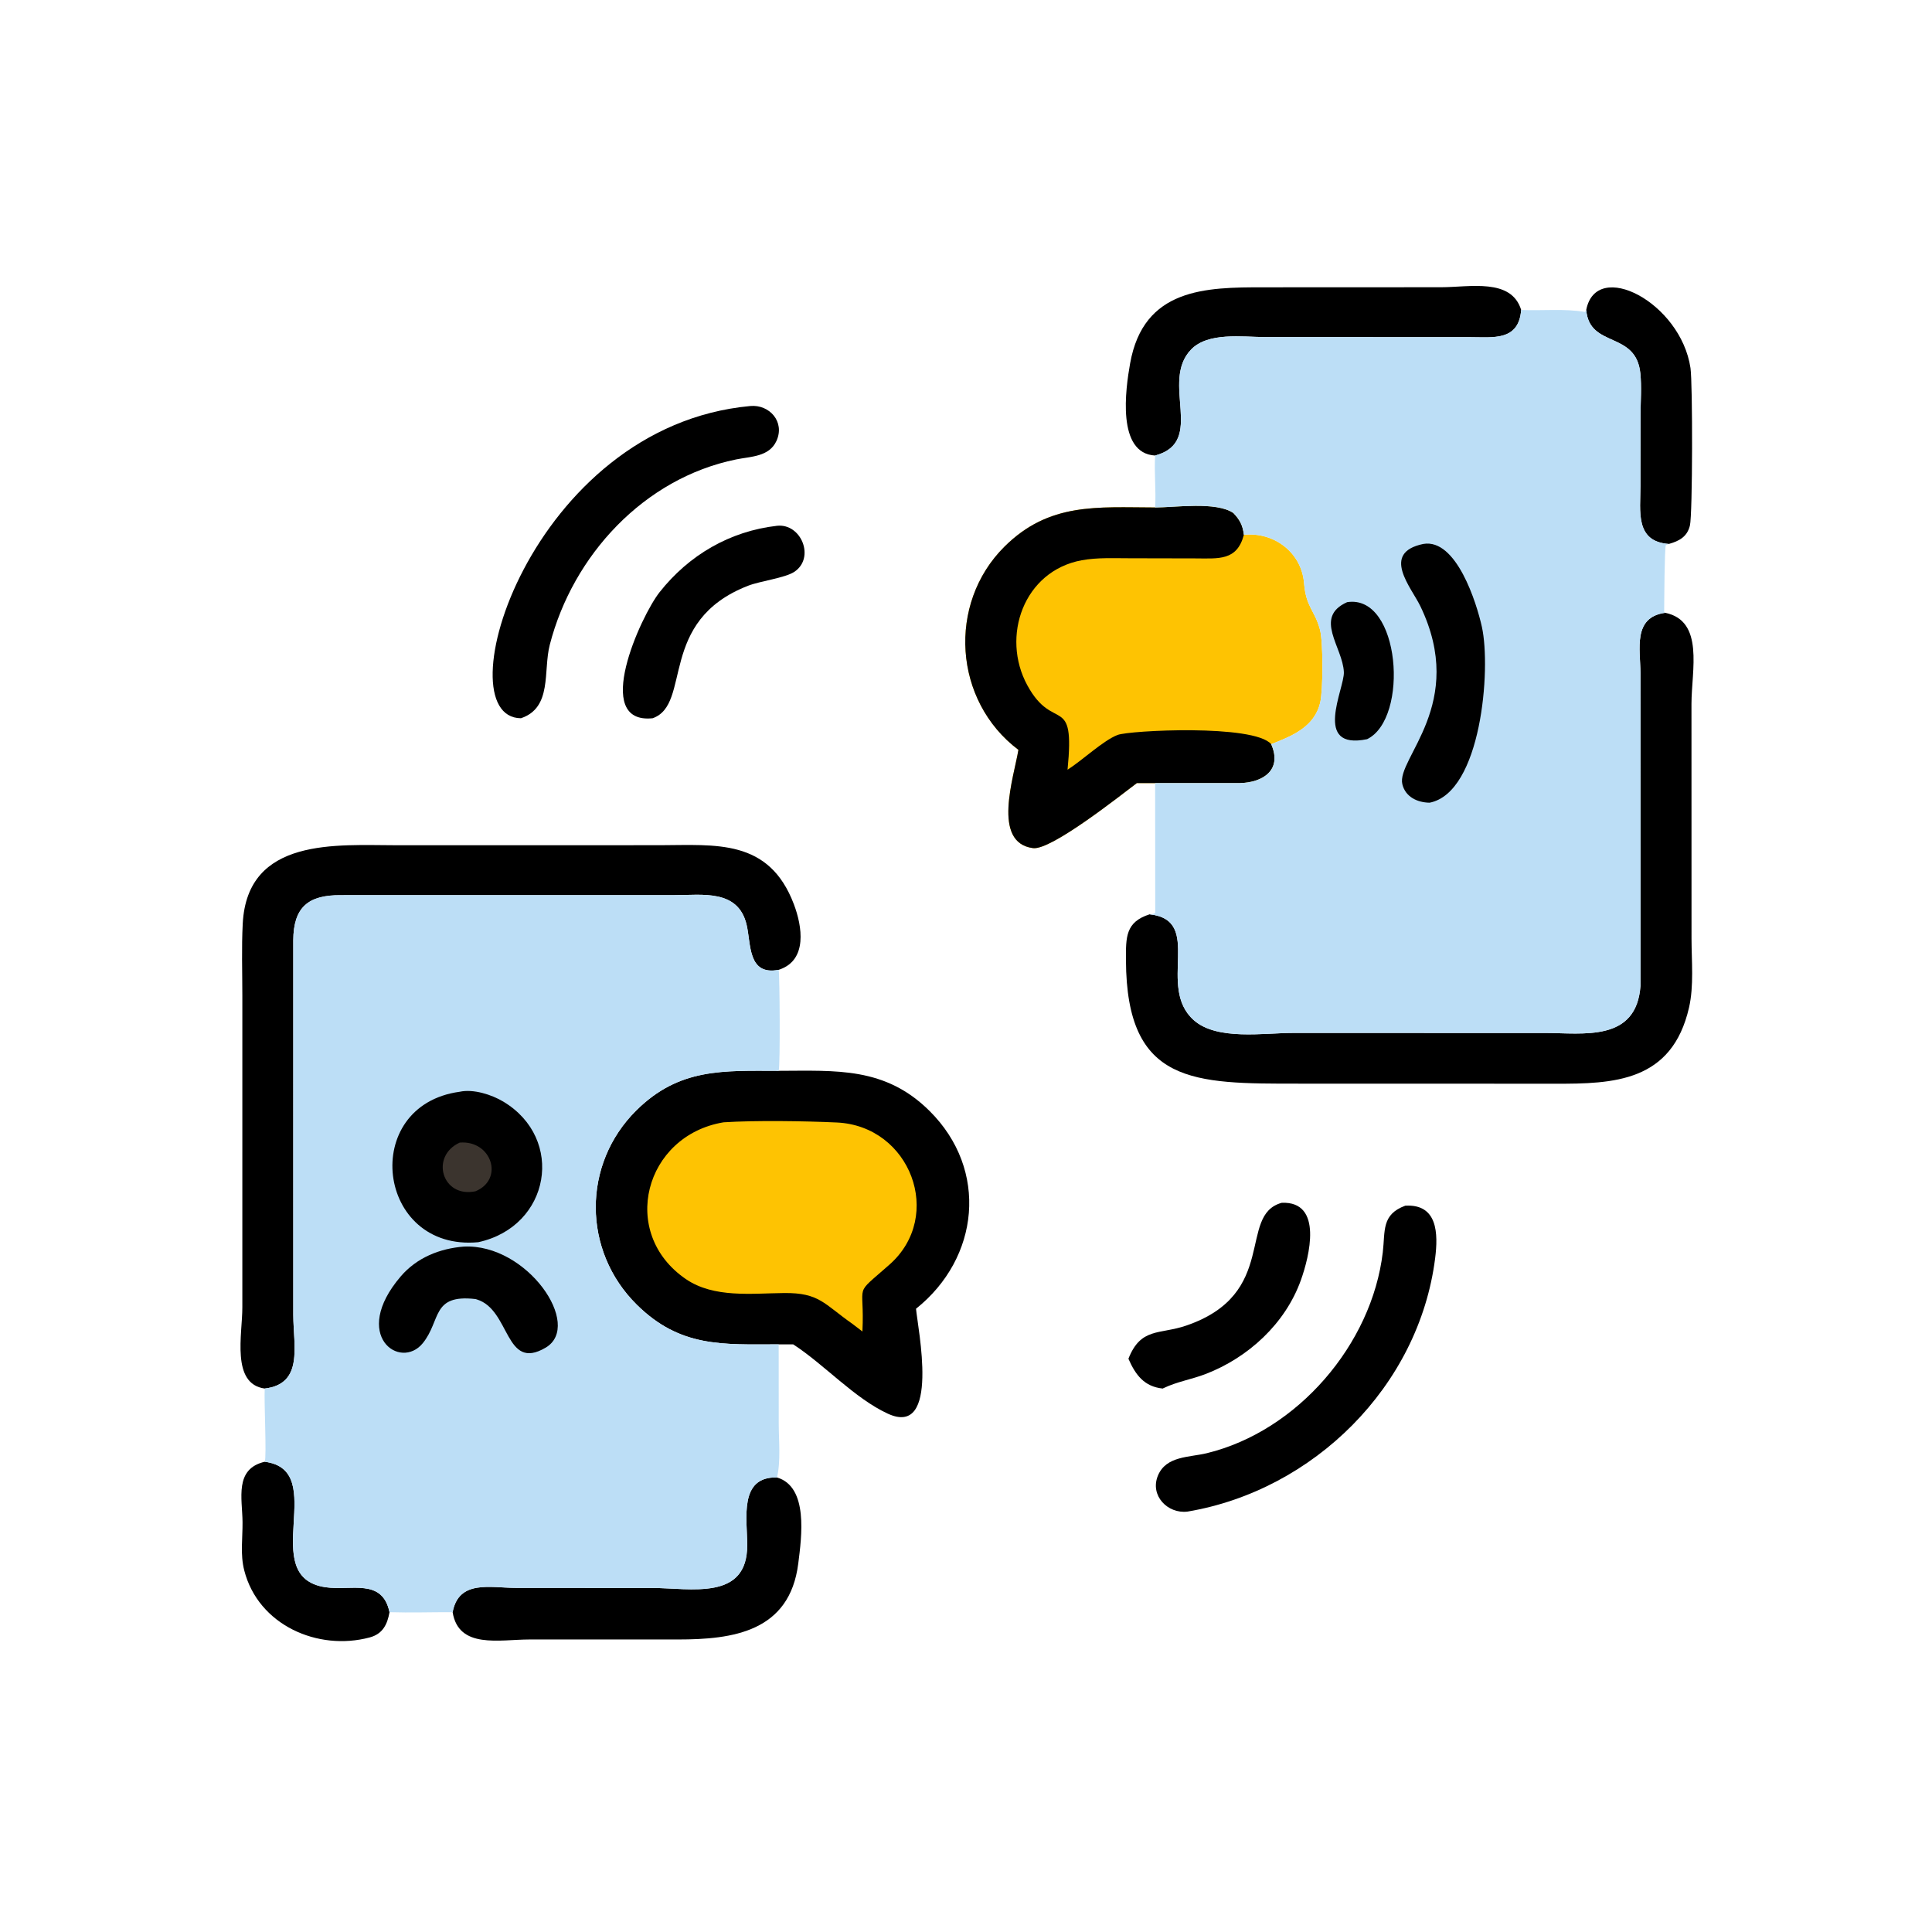 <svg version="1.1" xmlns="http://www.w3.org/2000/svg" style="display: block;" viewBox="0 0 2048 2048" width="512" height="512">
<path transform="translate(0,0)" fill="rgb(0,0,0)" d="M 280.635 1549.53 C 350.126 1558.35 271.469 1671.55 344.888 1682.51 C 372.14 1686.58 405.235 1672.55 412.9 1708.99 C 410.577 1722.02 405.716 1732.06 391.816 1735.77 C 336.964 1750.43 273.758 1722.72 258.914 1664.71 C 254.541 1647.62 257.265 1630.79 257.102 1613.46 C 256.866 1588.41 248.24 1557.07 280.635 1549.53 z"/>
<path transform="translate(0,0)" fill="rgb(0,0,0)" d="M 1358.67 1275.02 C 1403.03 1273.15 1387.78 1332.42 1379.01 1356.95 C 1362.48 1403.18 1323.11 1439.19 1277.88 1456.57 C 1263.41 1462.13 1247.56 1464.67 1233.61 1471.39 L 1232.53 1471.92 C 1213.05 1469.88 1203.75 1457.65 1196.18 1440.32 C 1209.35 1406.89 1229.06 1414.84 1257.22 1405.25 C 1356.24 1371.52 1311.42 1288.03 1358.67 1275.02 z"/>
<path transform="translate(0,0)" fill="rgb(0,0,0)" d="M 823.65 557.357 C 849.398 554.553 864.343 591.424 841.96 606.2 C 832.215 612.632 805.839 615.943 793.138 620.861 C 696.524 658.269 733.835 746.555 691.829 761.369 C 626.879 768.137 679.071 653.204 699.219 627.711 C 730.323 588.355 773.639 563.07 823.65 557.357 z"/>
<path transform="translate(0,0)" fill="rgb(0,0,0)" d="M 1681.47 328.58 C 1692 273.99 1781.67 320.59 1791.98 390.098 C 1794.36 406.09 1794.29 545.272 1791.37 557.147 C 1788.44 569.052 1779.99 573.543 1769.02 576.615 C 1732.93 574.088 1738.95 541.875 1738.93 515.288 L 1739.02 439.537 C 1739.12 425.178 1740.27 410.128 1738.85 395.865 C 1734.31 350.408 1684.94 369.503 1681.47 328.58 z"/>
<path transform="translate(0,0)" fill="rgb(0,0,0)" d="M 795.319 430.402 C 815.701 428.511 832.334 447.236 823.06 467.447 C 815.324 484.308 795.863 483.846 780.273 487.026 C 682.718 506.924 607.233 588.566 582.767 683.573 C 575.625 711.309 585.692 750.138 552.202 761.369 C 468.905 760.607 562.113 451.909 795.319 430.402 z"/>
<path transform="translate(0,0)" fill="rgb(0,0,0)" d="M 1489.68 1278.06 C 1524.06 1276.16 1524.62 1307.64 1521.3 1333.88 C 1504.16 1469.41 1392.45 1579.88 1258.74 1602.36 C 1237.77 1604.88 1218.65 1585.4 1227.48 1564.13 C 1236.16 1543.23 1260.67 1544.98 1279.27 1540.45 C 1375.44 1517.07 1454.31 1424.99 1465.81 1327.49 C 1468.5 1304.71 1464.24 1287.46 1489.68 1278.06 z"/>
<path transform="translate(0,0)" fill="rgb(0,0,0)" d="M 792.044 1637.65 C 792.169 1610.54 782.812 1564.98 823.65 1566.19 C 857.181 1576.08 849.724 1629.2 846.2 1657.33 C 837.104 1729.95 776.61 1737.91 718.634 1737.92 L 561.081 1737.92 C 529.316 1737.96 486.134 1748.2 479.809 1708.99 C 486.275 1674.25 519.912 1683.2 546.685 1683.22 L 691.024 1683.31 C 732.016 1683.32 792.456 1697.41 792.044 1637.65 z"/>
<path transform="translate(0,0)" fill="rgb(0,0,0)" d="M 1224.48 482.876 C 1183.54 480.717 1193.1 412.452 1197.98 385.17 C 1212.25 305.356 1278.12 304.513 1339.49 304.561 L 1527.57 304.479 C 1557.95 304.46 1602.11 294.476 1612.5 328.58 C 1609.9 361.748 1582.91 357.417 1558.28 357.403 L 1340.46 357.318 C 1316.77 357.173 1280.65 351.951 1262.71 370.402 C 1229.21 404.861 1278.99 468.407 1224.48 482.876 z"/>
<path transform="translate(0,0)" fill="rgb(0,0,0)" d="M 1765.21 649.588 C 1806.87 658.219 1793.06 710.538 1793.03 746.074 L 1793.08 995.065 C 1793.1 1018.73 1795.73 1045.03 1790.43 1068.13 C 1772.34 1146.86 1710.76 1149.01 1647.89 1148.78 L 1376.9 1148.71 C 1265.64 1148.74 1194.17 1149.85 1193.56 1018.06 C 1193.45 993.489 1192.97 977.394 1218.67 969.2 C 1276.5 975.531 1225.49 1046.1 1265.54 1081.48 C 1290.1 1103.18 1339.76 1094.95 1370.13 1094.96 L 1637.41 1094.98 C 1678.37 1094.98 1734.76 1104.96 1738.99 1044.91 L 1738.96 713.534 C 1738.84 688.186 1730.57 654.255 1765.21 649.588 z"/>
<path transform="translate(0,0)" fill="rgb(0,0,0)" d="M 280.635 1471.92 C 244.699 1467 257 1414.23 256.89 1385.8 L 256.897 1055.58 C 256.898 1030.17 255.985 1004.39 257.314 979.033 C 262.136 887.059 357.31 895.987 420.206 895.995 L 699.424 895.954 C 758.704 895.836 815.175 888.786 841.563 958.597 C 850.449 982.107 855.958 1017.29 826.713 1027.61 L 825.438 1028.05 C 792.374 1034.42 796.285 1000.51 791.377 980.079 C 782.348 942.49 744.649 948.859 715.206 948.884 L 361.356 948.936 C 326.756 948.616 311.042 961.653 310.883 996.955 L 310.897 1393.92 C 311.018 1427 321.993 1467 280.635 1471.92 z"/>
<path transform="translate(0,0)" fill="rgb(254,195,2)" d="M 1224.48 537.949 C 1246.33 537.868 1289.15 531.448 1307.41 543.811 C 1314.3 551.081 1317.34 556.781 1318.56 566.898 C 1350.64 563.652 1379.7 585.748 1382.34 618.04 C 1384.48 644.074 1393.62 646.617 1399.22 667.395 C 1402.74 680.461 1402.56 731.785 1399.47 744.787 C 1393.37 770.488 1370.07 780.117 1347.51 788.828 C 1359.66 816.613 1338.29 829.54 1314.38 830.108 L 1224.48 830.108 L 1205.11 830.108 C 1187.49 843.374 1114.28 901.526 1095.08 899.056 C 1050.96 893.378 1074.86 823.501 1079.56 794.859 C 1010.77 743.114 1003.96 639.991 1064.69 579.556 C 1112.21 532.266 1163.26 537.822 1224.48 537.949 z"/>
<path transform="translate(0,0)" fill="rgb(0,0,0)" d="M 1224.48 537.949 C 1246.33 537.868 1289.15 531.448 1307.41 543.811 C 1314.3 551.081 1317.34 556.781 1318.56 566.898 C 1311.26 594.768 1291.72 591.981 1266.83 591.924 L 1197.75 591.779 C 1180.95 591.798 1163.15 590.853 1146.6 593.912 C 1085.13 605.273 1060.81 674.768 1089.05 726.523 C 1116.98 777.7 1139.78 733.58 1131.64 815.932 C 1147.07 806.199 1169.49 784.91 1184.69 779.074 C 1197.34 774.218 1328.98 767.451 1347.51 788.828 C 1359.66 816.613 1338.29 829.54 1314.38 830.108 L 1224.48 830.108 L 1205.11 830.108 C 1187.49 843.374 1114.28 901.526 1095.08 899.056 C 1050.96 893.378 1074.86 823.501 1079.56 794.859 C 1010.77 743.114 1003.96 639.991 1064.69 579.556 C 1112.21 532.266 1163.26 537.822 1224.48 537.949 z"/>
<path transform="translate(0,0)" fill="rgb(0,0,0)" d="M 825.438 1135.12 C 886.692 1134.99 938.225 1130.86 985.313 1177.6 C 1048.42 1240.24 1038.18 1333.74 971.018 1387.32 C 972.822 1407.79 997.08 1524.4 941.052 1498.52 C 905.709 1482.19 874.096 1446.73 840.823 1425.07 L 825.438 1425.07 C 765.586 1425.22 721.006 1428.44 675.035 1383.06 C 617.319 1326.08 616.847 1234.11 674.607 1176.98 C 720.09 1131.98 766.494 1135.04 825.438 1135.12 z"/>
<path transform="translate(0,0)" fill="rgb(254,195,2)" d="M 766.991 1189.7 C 801.028 1187.5 853.063 1188.33 887.051 1189.89 C 965.125 1193.49 1001.12 1288.94 943.037 1340.4 C 903.371 1375.54 916.83 1357.25 914.202 1411.43 L 903.392 1403.2 C 873.306 1382.1 868.535 1370.33 831.316 1370.67 C 797.044 1370.99 756.795 1376.25 727.024 1355.87 C 655.706 1307.05 683.177 1203.63 766.991 1189.7 z"/>
<path transform="translate(0,0)" fill="rgb(188,222,246)" d="M 361.356 948.936 L 715.206 948.884 C 744.649 948.859 782.348 942.49 791.377 980.079 C 796.285 1000.51 792.374 1034.42 825.438 1028.05 C 826.54 1034.43 827.191 1129.55 825.438 1135.12 C 766.494 1135.04 720.09 1131.98 674.607 1176.98 C 616.847 1234.11 617.319 1326.08 675.035 1383.06 C 721.006 1428.44 765.586 1425.22 825.438 1425.07 L 825.494 1509.31 C 825.515 1527.07 827.774 1548.9 823.65 1566.19 C 782.812 1564.98 792.169 1610.54 792.044 1637.65 C 792.456 1697.41 732.016 1683.32 691.024 1683.31 L 546.685 1683.22 C 519.912 1683.2 486.275 1674.25 479.809 1708.99 C 457.526 1708.91 435.167 1709.67 412.9 1708.99 C 405.235 1672.55 372.14 1686.58 344.888 1682.51 C 271.469 1671.55 350.126 1558.35 280.635 1549.53 C 282.828 1544.23 279.777 1485.1 280.635 1471.92 C 321.993 1467 311.018 1427 310.897 1393.92 L 310.883 996.955 C 311.042 961.653 326.756 948.616 361.356 948.936 z"/>
<path transform="translate(0,0)" fill="rgb(0,0,0)" d="M 491.741 1321.43 C 558.85 1318.18 618.293 1405.04 578.43 1428.56 C 534.894 1454.25 541.225 1388.23 505.36 1377.43 L 504.059 1377.05 C 457.201 1371.67 467.721 1399.67 448.217 1423.78 C 424.426 1453.19 371.306 1415.65 424.743 1353.1 C 441.753 1333.19 466.063 1323.43 491.741 1321.43 z"/>
<path transform="translate(0,0)" fill="rgb(0,0,0)" d="M 487.342 1157.3 C 501.872 1154.15 521.168 1160.35 533.547 1167.77 C 599.189 1207.12 583.506 1300.04 507.013 1316.78 C 398.855 1326.89 380.572 1171.82 487.342 1157.3 z"/>
<path transform="translate(0,0)" fill="rgb(59,52,46)" d="M 487.342 1211.2 C 521.118 1208.46 534.665 1250.07 504.059 1262.8 C 468.521 1270.26 455.667 1225.57 487.342 1211.2 z"/>
<path transform="translate(0,0)" fill="rgb(188,222,246)" d="M 1612.5 328.58 C 1634.89 329.532 1658.05 326.957 1680.22 330.669 L 1681.47 328.58 C 1684.94 369.503 1734.31 350.408 1738.85 395.865 C 1740.27 410.128 1739.12 425.178 1739.02 439.537 L 1738.93 515.288 C 1738.95 541.875 1732.93 574.088 1769.02 576.615 L 1765.82 577.837 C 1764.41 582.968 1764.22 635.452 1764.08 648.632 L 1765.21 649.588 C 1730.57 654.255 1738.84 688.186 1738.96 713.534 L 1738.99 1044.91 C 1734.76 1104.96 1678.37 1094.98 1637.41 1094.98 L 1370.13 1094.96 C 1339.76 1094.95 1290.1 1103.18 1265.54 1081.48 C 1225.49 1046.1 1276.5 975.531 1218.67 969.2 C 1220.93 969 1222.57 968.948 1224.6 967.853 L 1224.48 830.108 L 1314.38 830.108 C 1338.29 829.54 1359.66 816.613 1347.51 788.828 C 1370.07 780.117 1393.37 770.488 1399.47 744.787 C 1402.56 731.785 1402.74 680.461 1399.22 667.395 C 1393.62 646.617 1384.48 644.074 1382.34 618.04 C 1379.7 585.748 1350.64 563.652 1318.56 566.898 C 1317.34 556.781 1314.3 551.081 1307.41 543.811 C 1289.15 531.448 1246.33 537.868 1224.48 537.949 C 1225.59 519.61 1223.37 501.173 1224.48 482.876 C 1278.99 468.407 1229.21 404.861 1262.71 370.402 C 1280.65 351.951 1316.77 357.173 1340.46 357.318 L 1558.28 357.403 C 1582.91 357.417 1609.9 361.748 1612.5 328.58 z"/>
<path transform="translate(0,0)" fill="rgb(0,0,0)" d="M 1428.01 638.323 C 1484.51 629.439 1494.09 761.756 1449.19 783.549 C 1390.89 795.583 1425.25 729.989 1424.56 712.531 C 1423.5 685.963 1392.02 654.396 1428.01 638.323 z"/>
<path transform="translate(0,0)" fill="rgb(0,0,0)" d="M 1508.69 576.615 C 1543.86 570.45 1565.34 639.434 1570.89 664.64 C 1580.68 709.188 1570.35 840.089 1515.44 850.893 C 1502.6 850.706 1489.83 844.919 1486.54 831.296 C 1480 804.171 1555.51 746.253 1505.67 642.641 C 1496.12 622.779 1463.32 586.062 1508.69 576.615 z"/>
</svg>